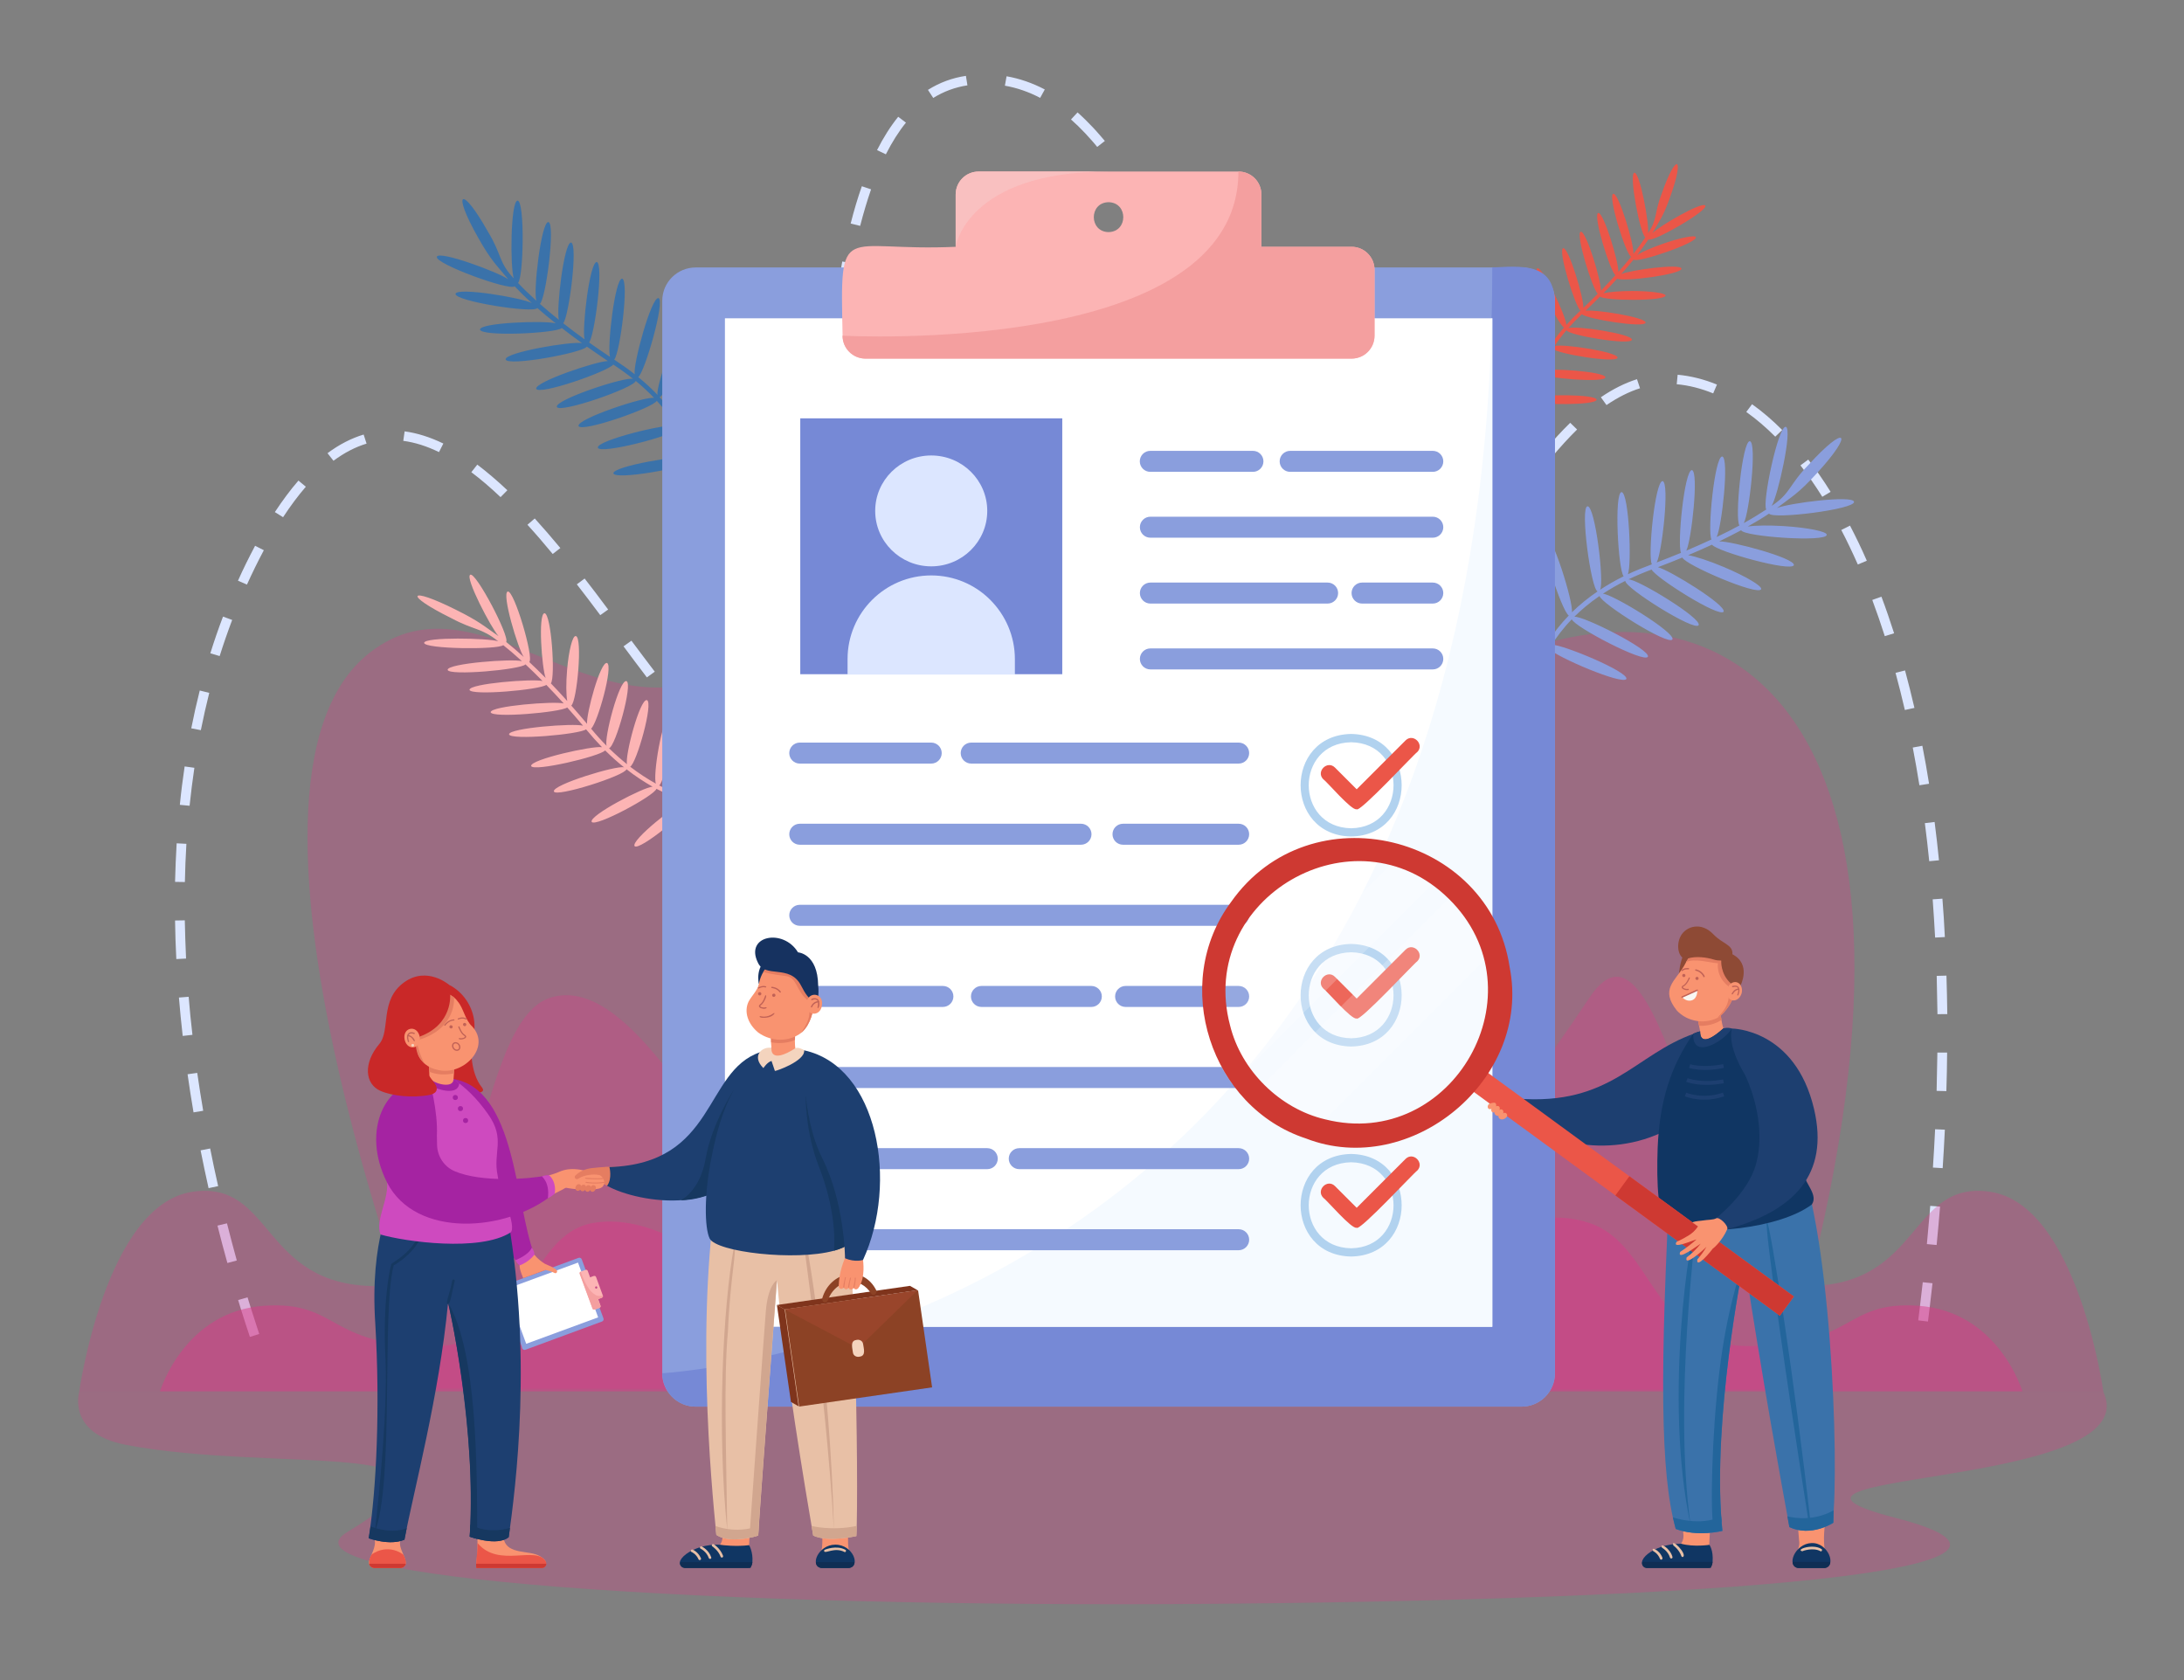 <?xml version="1.0" encoding="utf-8"?>
<!-- Generator: Adobe Illustrator 23.0.0, SVG Export Plug-In . SVG Version: 6.00 Build 0)  -->
<svg version="1.1" id="Ñëîé_1" xmlns="http://www.w3.org/2000/svg" xmlns:xlink="http://www.w3.org/1999/xlink" x="0px" y="0px"
	 viewBox="0 0 2600 2000" style="enable-background:new 0 0 2600 2000;" xml:space="preserve">
<rect x="0" y="0" width="2600" height="2000" fill="#808080" stroke="none"/>
<style type="text/css">
	.st0{opacity:0.3;fill:#D83D88;}
	.st1{fill:#DCE6FF;}
	.st2{opacity:0.32;fill:#D83D88;}
	.st3{opacity:0.5;fill:#D83D88;}
	.st4{fill:#FCB4B4;}
	.st5{fill:#EB5648;}
	.st6{fill:#3A72AA;}
	.st7{fill:#8A9EDD;}
	.st8{fill:#7689D6;}
	.st9{fill:#FFFFFF;}
	.st10{fill:#F5FAFF;}
	.st11{fill:#B1D2EF;}
	.st12{fill:#F49F9F;}
	.st13{fill:#F9C0C0;}
	.st14{fill:#F99370;}
	.st15{fill:#103663;}
	.st16{fill:#E8C0A6;}
	.st17{fill:#0F2E54;}
	.st18{fill:#1D3F70;}
	.st19{fill:#E57D61;}
	.st20{fill:#23659B;}
	.st21{fill:#CE3932;}
	.st22{opacity:0.1;fill:#FFFFFF;}
	.st23{opacity:0.2;fill:#FFFFFF;}
	.st24{fill:#8E4A35;}
	.st25{fill:#C16256;}
	.st26{fill:#F9F8F3;}
	.st27{fill:#C92828;}
	.st28{fill:#A523A2;}
	.st29{fill:#CE4ABF;}
	.st30{fill:#163860;}
	.st31{fill:#D8B09A;}
	.st32{fill:#D1A68F;}
	.st33{fill:#F4D4BE;}
	.st34{fill:#8C4225;}
	.st35{fill:#7F341C;}
	.st36{fill:#99452B;}
	.st37{fill:#163260;}
</style>
<g id="_x35_">
	<path class="st0" d="M519.5,1652.9c0,0-283.7-716.3-79.5-875.8c136.5-106.6,281.1,128.4,453.8,4.1
		c153.7-110.7-60.6-389.5,195.9-462.5c269.6-76.7,490.4,544.3,716.6,458.4c274.5-104.2,547.5,107.3,311.6,877.2L519.5,1652.9z"/>
	<path class="st1" d="M1198.3,90.8l-2,11.2c14.3,2.5,28.4,7.4,42,14.5l5.5-10C1229.1,98.8,1213.8,93.5,1198.3,90.8z M1149.9,90.3
		c-16.2,2.4-31.4,8-45.2,16.7l6.3,9.6c12.4-7.7,26.1-12.8,40.7-15L1149.9,90.3z M1312.3,164.3c-0.8-1-1.6-1.9-2.5-2.9
		c-5.8-6.8-11.8-13.1-17.8-19c-3.1-3-6.1-5.9-9.2-8.6l-7.8,8.4c2.8,2.5,5.6,5.1,8.4,7.8c5.7,5.5,11.3,11.5,16.9,17.9
		c1,1.2,2.1,2.4,3.1,3.6c0.9,1.1,1.9,2.2,2.8,3.4l9.1-7.1C1314.3,166.7,1313.3,165.5,1312.3,164.3z M1069.3,139
		c-9.1,11.3-17.6,24.6-25.2,39.7l10.5,5c7.3-14.4,15.3-27.1,23.9-37.7L1069.3,139z M1360.1,234.4c-5.7-10.1-11.5-19.6-17.3-28.5
		l-4,2.4l-5.9,3.6c1.9,2.9,3.7,5.8,5.6,8.8c3.9,6.2,7.7,12.7,11.6,19.5c2,3.6,4.1,7.3,6.1,11l10.3-5.3
		C1364.4,242,1362.2,238.1,1360.1,234.4z M1026,221.7c-4.8,13.6-9.3,28.6-13.3,44.4l11.3,2.8c4-15.6,8.4-30.2,13-43.5L1026,221.7z
		 M1387.5,287.2l-10.6,4.8c6.2,13,12.5,27.1,18.8,41.8l10.8-4.4C1400.1,314.6,1393.7,300.4,1387.5,287.2z M1002.7,311.3
		c-2.7,14.3-5.3,29.6-7.7,45.5l11.5,1.6c2.3-15.8,4.9-30.9,7.6-45L1002.7,311.3z M1440,414.9c-3.8-10.2-7.4-19.9-10.9-29.2
		c-1.8-4.6-3.5-9.1-5.3-13.6l-6.3,2.4l-4.6,1.7c4.4,11.4,8.9,23.1,13.6,35.6c0.9,2.4,1.8,4.8,2.7,7.2l11-3.8
		C1440.1,415.1,1440.1,415,1440,414.9z M989,402.4c-1.7,14.4-3.2,29.8-4.7,45.8l11.6,1c1.4-15.9,3-31.2,4.7-45.5L989,402.4z
		 M1997.2,446.1l-1.1,11.3c14.4,1.3,29,5,43.4,10.9l4.5-10.5C2028.6,451.5,2012.8,447.5,1997.2,446.1z M1948.8,451.4
		c-14.2,4.5-28.7,11.7-43,21.5l6.7,9.3c13.4-9.1,26.8-15.9,39.9-20L1948.8,451.4z M1466.1,488.5c-3.8-11-7.2-20.8-10.4-29.9l-11,3.7
		c4.1,11.7,8.5,24.4,13.7,39.7c0.4,1.2,0.9,2.5,1.3,3.7l11-3.6C1469.1,497.3,1467.6,492.8,1466.1,488.5z M2085.8,481.2l-6.9,9.2
		c11.7,8.3,23.3,18.2,34.5,29.4l8.3-7.9C2110.1,500.2,2098,489.9,2085.8,481.2z M481.7,513.5l-1.6,11.3c13.7,1.8,28,6.3,42.5,13.4
		l5.2-10.2C512.1,520.4,496.6,515.5,481.7,513.5z M980.6,494c-1,14.3-2.1,29.3-3.1,45.9l11.6,0.7c1-16.5,2-31.4,3-45.7L980.6,494z
		 M1869.3,503.3c-10.4,10.1-20.7,21.4-31.6,34.6l9,7.1c10.7-12.8,20.8-23.9,30.8-33.7L1869.3,503.3z M432.9,517.3
		c-14.6,4.4-29.1,11.8-43,22.2l7.1,9c12.8-9.5,26.1-16.4,39.4-20.4L432.9,517.3z M2152.7,547.1l-9.3,6.9c8.9,11.5,17.7,24.1,26,37.4
		l9.9-5.9C2170.8,571.8,2161.8,558.9,2152.7,547.1z M568.2,553.1l-7.1,9c11.2,8.4,22.9,18.4,34.8,29.7l8.1-8.2
		C591.8,572.1,579.7,561.8,568.2,553.1z M1485.6,545.5l-10.8,3.5l-0.3,0.1c0,0,0,0.1,0,0.1c2.5,7.2,5.2,15.1,8,23.3
		c2.3,6.6,4.6,13.4,7,20.1l8.2-2.7l2.9-0.9C1495.3,573.7,1490,558.4,1485.6,545.5z M355.3,572.1c-9.5,10.9-18.9,23.6-28.1,37.5
		l9.8,6.1c8.9-13.6,18-25.8,27.1-36.3L355.3,572.1z M1809.1,574.7c-8.2,11.2-16.9,23.6-26.6,38l9.7,6.3
		c9.7-14.3,18.3-26.6,26.4-37.7L1809.1,574.7z M974.9,585.7c-0.8,15.5-1.6,30.6-2.4,45.8l11.6,0.6c0.8-15.2,1.6-30.4,2.4-45.8
		L974.9,585.7z M636.6,617.2l-8.7,7.5c9.7,10.6,19.5,22,30.1,34.8l9.1-7.1C656.4,639.5,646.4,628,636.6,617.2z M2202.4,625.7
		l-10.4,5.2c6.8,13,13.4,26.9,19.7,41.1l10.7-4.5C2216.1,653,2209.3,639,2202.4,625.7z M1516.1,632.1l-11,3.8
		c5.9,16.1,11.4,30.2,16.7,43.1l10.8-4.2C1527.4,662,1522,648.1,1516.1,632.1z M1756.9,651.2c-8.7,13.1-17.2,26.1-25.5,38.4l9.7,6.2
		c8.3-12.3,16.9-25.4,25.5-38.5L1756.9,651.2z M303.7,649.7c-7.2,13.6-14.1,27.4-20.4,41.6l10.7,4.6c6.3-13.9,13-27.6,20.1-40.9
		L303.7,649.7z M970.1,677.4c-1,17.5-1.9,32.4-2.7,45.7l9.3,0.6l2.3,0.1c0.1-1,0.1-1.9,0.2-2.9c0.8-12.6,1.7-26.7,2.6-43
		L970.1,677.4z M696,688.7l-9.3,6.9c8.4,10.8,17.3,22.5,27.9,36.7l9.4-6.7C713.4,711.3,704.5,699.6,696,688.7z M2239.8,710.3
		l-10.9,3.9c5.2,13.9,10.2,28.4,14.9,43.1l11.1-3.4C2250.1,739,2245.1,724.3,2239.8,710.3z M1551.1,716.6l-10.5,4.9
		c7.8,16.1,15.3,29.5,22.8,40.9l9.8-6.2C1565.9,745.2,1558.7,732.3,1551.1,716.6z M1705,727.2c-9.7,13-18.3,23.7-26.4,32.5
		c-0.8,0.9-1.7,1.8-2.5,2.7l8.6,7.7c1.4-1.5,2.9-3.1,4.3-4.7c7.9-8.8,16.3-19.1,25.5-31.5L1705,727.2z M265.5,734
		c-5.4,14.2-10.5,28.9-15.1,43.7l11.1,3.3c4.6-14.6,9.6-29,14.9-43L265.5,734z M1641.5,789.6c-13.5,6.3-26.1,6.2-38.8-1.6l-6.2,9.6
		c8.5,5.2,17.4,7.9,26.5,7.9c7.6,0,15.6-1.9,23.6-5.6L1641.5,789.6z M751.7,762.7l-9.4,6.7c8.5,11.4,18.3,24.6,27.8,37l9.4-6.8
		C770,787.2,760.2,774,751.7,762.7z M963.9,768.8c-1.5,17-3.1,31.8-4.9,45.4l1.9,0.2l9.6,1.2c0.5-4.1,1.1-8.3,1.6-12.7
		c1.2-10.2,2.3-21.2,3.4-33.2L963.9,768.8z M2267.9,798.1l-11.3,2.9c3.9,14.3,7.6,29.2,11.1,44.2l11.4-2.5
		C2275.6,827.6,2271.8,812.6,2267.9,798.1z M237.8,822c-3.7,14.7-7.1,29.8-10.1,45l11.4,2.2c3-15,6.4-29.9,10-44.4L237.8,822z
		 M825,856.8c-1.3-1.6-2.7-3.2-4.1-4.8c-4.2-5-8.6-10.3-13.2-16l-9.2,7c3.2,4,6.3,7.8,9.4,11.5c0,0,0,0,0,0c1.5,1.8,2.9,3.5,4.4,5.2
		c5.8,6.8,11.3,13.1,16.6,18.8l8.7-7.6C833.6,866.5,829.4,861.8,825,856.8z M957.3,860.2l-6-1.3c0,0.2-0.1,0.3-0.1,0.5
		c-1,4.6-2.1,9-3.3,13.1c-0.9,3.1-1.7,6.1-2.7,8.9c-2.5,7.6-5.1,14.1-8,19.5l10.4,5.2c1.5-3,3-6.1,4.4-9.6c3-7.2,5.7-15.6,8.2-25.3
		c0.8-3.2,1.6-6.5,2.4-9.9L957.3,860.2z M897.8,919c-8.9-3.3-17.1-8.9-27.3-16.7l-7.4,8.8c11.6,8.9,20.9,15.1,31.2,18.8
		c4.1,1.5,8.3,2.6,12.9,3.3l1.2-11.3C904.7,921.2,901.2,920.3,897.8,919z M2288.5,887.8l-11.4,2.1c2.8,14.6,5.5,29.7,7.9,44.9
		l11.5-1.8C2294.1,917.7,2291.4,902.5,2288.5,887.8z M219.8,912.4c-2.2,14.9-4.2,30.3-5.7,45.7l11.6,1.1c1.6-15.2,3.5-30.4,5.7-45.2
		L219.8,912.4z M2303.1,978.5l-11.6,1.4c1.9,14.8,3.7,30.1,5.2,45.3l11.6-1.1C2306.8,1008.7,2305,993.4,2303.1,978.5z M210.3,1003.9
		c-0.9,15-1.5,30.5-1.9,45.9l11.7,0.2c0.3-15.3,0.9-30.6,1.8-45.5L210.3,1003.9z M2312.4,1069.8l-11.6,0.8
		c1.1,14.9,2.1,30.3,2.9,45.5l11.6-0.6C2314.6,1100.2,2313.6,1084.8,2312.4,1069.8z M220,1095.6l-11.6,0.2
		c0.2,15.1,0.7,30.5,1.5,45.9l11.6-0.6C220.8,1125.8,220.3,1110.5,220,1095.6z M2317.2,1161.4l-11.6,0.3c0.4,15,0.7,30.3,0.9,45.6
		l11.7-0.1C2318,1191.9,2317.7,1176.5,2317.2,1161.4z M224.6,1186.6l-11.6,0.9c1.2,15,2.8,30.4,4.5,45.7l11.6-1.3
		C227.3,1216.8,225.8,1201.5,224.6,1186.6z M2306.4,1253c-0.2,15-0.5,30.4-0.9,45.6l11.6,0.3c0.5-15.3,0.8-30.8,0.9-45.9
		L2306.4,1253z M234.8,1277.2l-11.5,1.6c2.1,15,4.5,30.2,7.1,45.4l11.5-1.9C239.3,1307.3,237,1292.1,234.8,1277.2z M2303.7,1344.3
		c-0.7,15-1.6,30.4-2.6,45.6l11.6,0.7c1-15.3,1.9-30.7,2.6-45.8L2303.7,1344.3z M250.2,1367.2l-11.4,2.2c3,14.9,6.1,30,9.5,45
		l11.4-2.4C256.3,1397,253.1,1382,250.2,1367.2z M2306,1436.1l-8.1-0.6c-0.2,3-0.5,6-0.7,9c-1,12.1-2.1,24.3-3.3,36.5l11.6,1.1
		c1.5-15.3,2.9-30.6,4.1-45.7L2306,1436.1z M270.2,1456.3l-11.3,2.7c3.7,14.8,7.7,29.8,11.8,44.5l11.2-3
		C277.9,1485.9,273.9,1471.1,270.2,1456.3z M2289,1526.4c-1.1,9.6-2.2,19.4-3.4,29.2c-0.6,5.4-1.3,10.8-2,16.2l11.6,1.4
		c0.7-5.4,1.4-10.8,2-16.2c1.2-9.8,2.3-19.7,3.4-29.4L2289,1526.4z M298.7,1557.4c-1.4-4.3-2.7-8.6-4-13l-11.2,3.2
		c1.3,4.1,2.5,8.3,3.8,12.4c3.3,10.7,6.8,21.2,10.2,31.5l11.1-3.5C305.3,1578,302,1567.8,298.7,1557.4z"/>
	<path class="st2" d="M2369,1418.7c-96.7-14-80.9,112.3-218.7,112.3c-126,0-166.3-481-258-343.5
		c-469.9,704.8-197.1-299.7-570.8-312.5c-169-5.8-281.6,170-323.1,481.3c-60.2,281.4-199.8-214.6-343.5-168.5
		c-91.3,29.3-80.8,343.2-206.8,343.2c-137.8,0-122-126.3-218.7-112.3c-104.1,15.1-135.2,238.6-135.2,238.6h2409.9
		C2504.2,1657.3,2473.1,1433.7,2369,1418.7z"/>
	<path class="st3" d="M2283.4,1554.4c-88.9-6-74.4,48-201.2,48c-115.9,0-112.7-120.9-190.3-146.6c-142.8-47.3-260.6,192.1-316,72
		c-105.2-318.8-411.9-478.7-553.5,0c-55.4,120.2-184.9-94.2-316-72c-80.7,13.7-74.4,146.6-190.3,146.6c-126.8,0-112.3-53.9-201.2-48
		c-95.8,6.4-124.4,101.9-124.4,101.9h2217.1C2407.7,1656.3,2379.1,1560.8,2283.4,1554.4z"/>
	<path class="st0" d="M94.2,1657.3c0,0-14.5,49,54.9,62.5c180.5,35,454.4-10.9,264.4,103.9c-92.7,56,431.9,90.8,1036.6,85.5
		c682.7-6,1023.2-46.4,806.4-102.3c-216.8-55.9,301.3-33.2,247.6-149.6H94.2z"/>
</g>
<g id="_x34_">
	<path class="st4" d="M675.1,797.7c-1.3,15.5-1.2,29.2,0.2,36.8c-6.8-7.6-13.3-14.6-19.5-21c5.6-7.3,0.5-83.3-7.6-83.5
		c-7.9,0.8-3.1,65.6,1.4,77.1c-7-7.1-13.5-13.4-19.5-19c5.7-5.4-18.2-86.2-25.7-83.9c-7.4,2.4,12.2,67.8,19.1,77.9
		c-8-7.2-14.9-13.1-20.9-17.9c4.5-6.2-36.1-83.7-42.8-80c-6.5,3.4,24.9,63.3,33.7,73.1c-17.6-12.2-22.7-17.5-50.9-31.5
		c-56.8-28.4-62.7-18.3-5.3,10.1c27.7,14.8,35.4,11.2,55.8,27.5c-11.7-3.8-87.6-5.4-88.2,1.9c0.5,7.4,87.8,8.3,94.2,2.7
		c6.3,5,13.8,11.3,22.3,19.1c-10.4-3.3-88.7,2.6-88.5,10.3c1.3,7.4,86.8-0.2,92.7-6.5c6.2,5.8,13,12.3,20.3,19.8
		c-11.5-2.9-87.1,3-87,10.5c1.9,7.3,83.4,0,91.5-5.9c6.5,6.7,13.4,14.1,20.7,22.1c-11.5-2.9-87.1,3-87,10.5
		c1.9,7.2,82.7,0.1,91.2-5.7c6,6.7,12.3,14,18.8,21.7c-10.8-3.2-88.2,2.7-88.1,10.3c1.8,7.3,84,0,91.7-6c6.1,7.4,12.7,14.8,19,21.3
		c-10.4-2.1-85.9,14.6-84.4,22.4c2.8,7.1,81.9-11.5,88.1-18.6c7.6,7.5,15.1,14.2,22.6,20.2c-8.2-2.9-86.1,20.8-83.6,28.7
		c2.3,7.3,85-19,86.4-26.5c10.7,8.4,21.2,15.2,31.1,20.8c-10.2,0.2-76.2,34.5-72.5,41.9c4.4,6.6,74.2-30.9,77.1-39.4
		c12.8,6.8,24.7,11.6,35,15c-10.3,2.3-66,46.6-61,53.3c5.7,5.8,65.2-42.7,66.4-51.7c31.4,9.2,52.6,7,53.5,6.9l-0.5-5
		c-0.2,0-20.8,2.1-50.8-6.5c6.1-8.6,12.3-78.9,4.2-80.7c-8.5-0.2-13.7,69.1-9.7,79c-9.9-3.2-21.4-7.8-33.9-14.3
		c7.3-4.8,20.6-79.4,12.4-81.2c-8.6-1.1-20.3,70.6-16.2,79.1c-9.8-5.4-20.1-12.1-30.7-20.2c7.7-4,28.1-76.7,19.9-79.3
		c-8.4-1.7-26.5,66.9-23.6,76.4c-7.1-5.7-14.2-12-21.5-19.1c7.8-1.6,29-77.9,20.7-79.9c-8.5-1.8-26.9,68.2-23.5,77.1
		c-6.2-6.2-12.4-13.1-18.5-20.5c7.6-6.3,26.9-75.3,18.9-78.2c-8-1.6-24.8,60.6-23.7,72.5c-6.5-7.7-12.8-15-18.8-21.8
		c6.9-5.2,13.7-81.6,5.4-82.7C681.6,756.3,677,774.6,675.1,797.7z"/>
	<path class="st5" d="M1943.2,346.4c-14.8,0-27.6,1.1-34.4,2.7c6-6.1,11.5-11.9,16.4-17.4c6.5,4.1,77.2-5,76.6-12
		c-1.6-6.3-61.5,1.9-71.8,6.6c5.5-6.2,10.4-12,14.7-17.3c4.4,4.6,76.9-20.2,74.1-26.7c-1-2.8-18.5,0.7-39.2,7.9
		c-13.2,4.6-24.4,9.5-30.6,13.3c5.5-7.1,9.9-13.3,13.4-18.5c5,3.9,71.7-34.5,67.7-40.3c-3.8-5.2-54.8,24.5-63,32.9
		c8.5-15,12.7-19.1,21.5-44c17.3-48.4,6.8-52.1-10.2-3.6c-9.4,24-4.7,30.1-16.5,47.6c1.8-10.3-9.5-72.4-16.2-72
		c-6.9,1.4,6.9,73.1,13,77c-3.7,5.5-8.3,12.1-14.2,19.6c1.4-9.4-17.3-72.8-24-71.5c-6.7,2.2,14.8,71.7,21.3,75
		c-4.4,5.5-9.4,11.5-15.2,18c0.8-10.3-17.3-71.3-24-70.2c-6.5,2.6,14,68.8,20.5,74.1c-5.2,5.8-10.9,11.9-17.3,18.4
		c0.8-10.3-17.3-71.3-24-70.2c-6.4,2.7,13.9,68.2,20.3,73.9c-5.3,5.4-11,11-17.2,16.8c1.2-9.7-17.3-72.2-24-71.1
		c-6.5,2.6,14.2,69.2,20.6,74.3c-5.9,5.5-11.6,11.2-16.8,17c0.1-9.3-28.1-69.5-34.6-67.3c-6.1,3.5,24.7,66.8,31.8,70.5
		c-5.6,6.5-10.7,13.1-15.2,19.8c1.3-7.6-34.1-69.4-40.4-66.2c-6.3,3.2,32.5,68.9,38.9,68.4c-5.6,8.6-10.4,17.5-14.3,26.9
		c-2.1-8.9-45.2-60.1-50.9-56.2c-5.1,4.8,42,59.1,49.4,60c-3.8,9.8-6.5,19.7-8.2,29.7c-4-8.6-54.8-50.9-59.8-46.1
		c-4.2,5.6,51.6,50.8,59.1,50.5c-3.4,26.3,2.1,43.5,2.3,44.2l4.2-1.4c-0.1-0.2-5.3-16.7-2.2-41.6c8,4.3,75.2,4.7,76-2.1
		c-0.9-6.8-66.6-6.4-75.3-2.4c1.3-8.3,3.7-18.1,7.9-28.7c4.7,5.5,77.1,11.5,77.8,4.5c-0.1-7-69.3-11.7-76.6-7.6
		c3.5-8.4,8-17.3,13.9-26.5c4.2,5.9,75.9,17.7,77.2,10.7c0.4-7-67-17-75.2-13.8c4.1-6.2,8.9-12.5,14.4-18.9
		c2,6.1,77.1,18.4,77.9,11.3c0.5-7-68.4-17.3-75.8-13.7c4.8-5.5,10.3-11.1,16.1-16.6c6.5,5.6,74.3,16.7,76,10
		c0.2-6.6-60.7-16-71.5-14.2c6.2-5.9,11.9-11.5,17.2-16.9c5,5.2,77.8,5.7,78-1.3C1982.8,348.9,1965,346.4,1943.2,346.4z"/>
	<path class="st6" d="M864.7,514.4c17.9-20.8,30.1-39.7,27.3-42.1c-7.2-4.8-60.8,58.4-64,70c-4.2-12-9.7-23.7-16.5-35
		c8.9-2.7,55.6-80.2,48.1-85c-7.9-3.5-50.2,69-50.9,80.6c-6.9-10.7-14.7-20.7-23.5-30.2c8-0.8,41.8-90.5,33.3-93.1
		c-8.4-2.6-38.8,81.5-35.6,90.6c-7-7.4-14.7-14.5-23.1-21.3c7.9-6,32.4-91.2,24.1-94.1c-8.6-1.3-30.5,79.1-28.3,90.7
		c-7.6-6-16-11.9-24.4-17.4c6.9-7.6,18.1-94.7,9.4-96.4c-8.6,0.1-17.9,81.2-14.4,93.1c-8.9-5.9-17.1-11.6-24.9-17.1
		c6.7-8.4,17.7-94,9.1-95.8c-8.5,0.1-17.7,79.3-14.5,92c-9.3-6.7-17.7-13-25.4-19.1c6.8-7.9,17.9-94.4,9.3-96.1
		c-8.5,0.1-17.7,79.4-14.5,92c-8.5-6.8-16-13.1-22.6-19c7.2-5.5,18.8-96.2,10.1-97.4c-8.6,0-18.1,82.3-14.3,93.7
		c-8.9-8.1-16.1-15.1-21.8-21.2c6.6-6,8.3-97.8-0.6-98c-8.4,1-8.9,80.1-4.4,92.6c-18.3-19.1-13.9-27.8-30.7-55.4
		c-31.5-56.3-43.7-49.5-11.9,6.7c16.3,28.9,22.3,33,36,49.8c-11.9-8.5-81.5-34.3-85-27c-3.7,8.1,87.1,41.2,92.5,35.3
		c5.5,5.8,12.2,12.5,20.6,20c-12.2-6.4-88.6-19.1-90.9-11.1c-2,8.6,93,23.7,97.4,17c6.4,5.7,13.7,11.7,21.9,18.2
		c-13.7-3.6-89.6-0.8-90.2,7.3c0.9,8.8,90.1,4.7,97.4-1.7c7.3,5.7,15.4,11.7,24.1,18c-12.7-2.5-91.4,10.9-91,19.3
		c1.8,8.7,91.7-7.7,96.8-15.2c7.8,5.5,16.1,11.2,25,17.2c-13.7,0.1-87.1,24.9-85.4,33c3.6,8,84.9-20.4,91.8-28.8
		c8.4,5.5,16.4,11.3,23.6,17c-9.9-2.8-93,24.8-90.8,33.3c2.4,8.5,92.7-22.8,93.9-30.9c8.2,6.7,15.4,13.5,21.9,20.3
		c-10.7-2.2-92.1,24.9-90,33.4c3.1,8.3,89.2-21.8,93.2-30c9.3,10.2,16.9,20.2,22.9,29.8c-9.8-3.5-94.6,17.3-93.1,26
		c2.4,8.5,90.6-14.5,95.3-22.4c7.4,12.3,12.5,23.8,15.9,33.8c-11.6-3.1-93.2,10.6-92.7,19.2c2.5,8.3,85.3-6.7,94.4-13.8
		c9.2,30.1,6.3,51.7,6.2,51.9c1.4,0.2,4.1,0.6,5.4,0.8c0.1-1,3.2-23.4-6.7-55.2C835.7,544.9,849.8,531.7,864.7,514.4z"/>
	<path class="st7" d="M2052.2,675c-17.6-7.4-33.6-12.6-42.5-14.1c10.2-4.3,19.7-8.5,28.4-12.5c5.7,8.1,94.7,32.9,97.5,24.3
		c1.2-8.4-74.4-28.7-89-28.2c9.7-4.7,18.4-9.1,26.2-13.3c2.9,7.7,102,14.6,101.9,5.4c0.2-3.9-22.5-8.5-50.8-10.3
		c-18-1.1-33.9-0.9-43.2,0.5c10.1-5.7,18.5-10.8,25.3-15.4c4,7.2,103-5.1,101.2-14.1c-1.9-8.1-77.8,1.7-91.8,7.5
		c17.7-13.7,24.7-16.4,47.8-41.7c45-49.1,34.4-58.8-10.4-9.5c-23.4,23.9-20.8,33.6-43.7,48.6c7.3-11.5,25.1-91.2,16.9-94.1
		c-9-1.8-28.5,90.8-23.3,98.4c-7.1,4.7-16,10.2-26.8,16.2c6.4-10.5,16-95.6,7.3-97.5c-9.1-0.7-18.3,93.1-12.4,100.3
		c-8,4.4-17,9-27.2,13.8c6.1-11.8,15.2-93.9,6.7-95.9c-9.1-0.2-17.8,89.2-12.9,98.8c-9.1,4.3-19.1,8.7-29.9,13.3
		c6.1-11.9,15.2-93.9,6.7-95.9c-9-0.1-17.7,88.4-13,98.5c-9.1,3.7-18.7,7.6-29,11.5c6.3-11,15.7-95,7.1-96.9
		c-9.1-0.2-17.9,89.8-12.8,99.1c-9.8,3.6-19.5,7.5-28.6,11.8c4.9-11.1,1.4-97.2-7.5-97.8c-9,1.1-4.1,92.2,2.5,100.2
		c-9.9,4.9-19.3,10.3-28.1,16.1c5.3-8.4-5.8-100.1-14.9-99.4c-9.1,0.6,4.1,98.7,12,101.3c-11,7.5-21.2,15.7-30.6,24.9
		c2-11.7-23.7-94.6-32.5-92.8c-8.6,3.1,20.4,91.7,28.8,96.6c-9.5,9.8-17.7,20.2-24.7,31.3c-0.5-12.3-39.9-88.4-48.2-85.2
		c-7.9,4.6,36.1,86.7,45.2,90c-17.4,29.7-19.4,53-19.5,54l5.7,0.5c0-0.2,2.1-22.6,18.3-50.8c7.5,9.1,87.5,43.5,91.8,35.7
		c2.4-8.6-76.3-41.2-88.8-40.7c5.8-9.3,13.5-19.7,23.8-30.3c2.9,8.9,86.3,52.6,90.6,44.6c3.4-8.4-76.9-48.9-87.6-47.6
		c8.3-8.3,18.2-16.6,30-24.7c2.1,9.1,81.8,59.3,86.8,51.7c3.9-8.1-71.5-54.1-82.8-54.4c8.1-5.3,16.9-10.5,26.7-15.3
		c-0.7,8.3,82.9,60.8,87.3,52.7c4.1-8.1-72.9-55-83.6-54.5c8.5-4.1,17.9-8.1,27.6-11.7c5,9.9,80.3,57.4,85.7,50.2
		c3.6-7.8-64.4-49.6-78.2-53c10.3-3.9,20-7.7,29.1-11.5c3.3,8.7,90.1,46,93.8,37.7C2098.2,697.8,2078.3,686,2052.2,675z"/>
</g>
<g id="_x33_">
	<path class="st7" d="M1851.1,358.1v1276.7c0,22-17.8,39.7-39.8,39.7H828.2c-22,0.1-39.9-18.2-39.8-39.7V358.1
		c0-22,17.8-39.7,39.8-39.7h983.1C1833.3,318.3,1851.1,336.1,1851.1,358.1z"/>
	<path class="st8" d="M1851.1,358.1v1276.7c0,22-17.8,39.7-39.8,39.7H828.2c-20.4,0-37.2-15.3-39.5-35.1l-0.3-4.7
		c0,0,988.1-49.5,988.1-1316.5h4.1C1820.1,315.9,1848.9,316.9,1851.1,358.1z"/>
	<rect x="863" y="378.9" class="st9" width="913.6" height="1200.5"/>
	<path class="st10" d="M1776.5,378.9v1200.5h-738.7c285.2-102.3,718.6-390.9,738.1-1200.5H1776.5z"/>
	<path class="st11" d="M1608.5,995.8c-80.2-1.4-80.2-120.6,0-122.1C1688.7,875.2,1688.7,994.4,1608.5,995.8z M1608.5,883.6
		c-67.3,1.2-67.3,101.2,0,102.4C1675.8,984.8,1675.8,884.7,1608.5,883.6z"/>
	<path class="st5" d="M1615,963.3c-5.9,2.1-35.4-32.9-39.7-35.7c-9-9.1,4.8-22.9,13.9-13.9c0,0,25.9,25.9,25.9,25.9l58.2-58.2
		c9.1-9,22.9,4.8,13.9,13.9C1684.4,896.6,1618,968.4,1615,963.3z"/>
	<path class="st11" d="M1608.5,1245.8c-80.2-1.4-80.2-120.6,0-122.1C1688.7,1125.2,1688.7,1244.4,1608.5,1245.8z M1608.5,1133.6
		c-67.3,1.2-67.3,101.2,0,102.4C1675.8,1234.8,1675.8,1134.8,1608.5,1133.6z"/>
	<path class="st5" d="M1615,1212.4c-5.8,2.1-35.5-32.9-39.7-35.7c-9-9.1,4.8-22.9,13.9-13.9c0,0,25.9,25.9,25.9,25.9l58.2-58.2
		c9.1-9,22.9,4.8,13.9,13.9C1684.3,1145.8,1618.1,1217.4,1615,1212.4z"/>
	<path class="st11" d="M1608.5,1495.8c-80.2-1.4-80.2-120.6,0-122.1C1688.7,1375.2,1688.7,1494.4,1608.5,1495.8z M1608.5,1383.6
		c-67.3,1.2-67.3,101.2,0,102.4C1675.8,1484.8,1675.8,1384.8,1608.5,1383.6z"/>
	<path class="st5" d="M1615,1461.5c-5.8,2.1-35.5-32.9-39.7-35.7c-9-9.1,4.8-22.9,13.9-13.9c0,0,25.9,25.9,25.9,25.9l58.2-58.2
		c9.1-9,22.9,4.8,13.9,13.9C1684.3,1394.9,1618.1,1466.5,1615,1461.5z"/>
	<path class="st4" d="M1609.1,293.8h-107.4v-62.3c0-15.1-12.2-27.3-27.3-27.3h-309.4c-15.1,0-27.3,12.2-27.3,27.3v62.3
		c-136.9,6.3-137.7-34.2-134.6,105.8c0,15.1,12.2,27.3,27.3,27.3h578.7c15.1,0,27.3-12.2,27.3-27.3v-78.5
		C1636.3,306,1624.1,293.8,1609.1,293.8z M1319.7,276.3c-23.4-0.4-23.4-35.2,0-35.6C1343.1,241.1,1343.1,275.9,1319.7,276.3z"/>
	<path class="st12" d="M1636.3,321.1v78.5c0,15.1-12.2,27.3-27.3,27.3h-578.7c-15.1,0-27.3-12.2-27.3-27.3
		c0,0,471.3,25.9,471.3-195.4c15.1,0,27.3,12.2,27.3,27.3v62.3h107.4C1624.1,293.8,1636.3,306,1636.3,321.1z"/>
	<path class="st13" d="M1319.7,204.2c-169.3,0-182,89.6-182,89.6v-62.3c0-15.1,12.2-27.3,27.3-27.3H1319.7z"/>
	<rect x="952.7" y="498" class="st8" width="311.9" height="304.6"/>
	<g>
		<ellipse class="st1" cx="1108.6" cy="608.2" rx="66.7" ry="66"/>
	</g>
	<path class="st1" d="M1208.2,784.7V803H1009v-18.4c0-55,44.6-99.6,99.6-99.6c27.5,0,52.4,11.1,70.4,29.2
		C1197,732.3,1208.2,757.2,1208.2,784.7z"/>
	<path class="st7" d="M1705.7,561.7h-169.8c-6.9,0-12.5-5.6-12.5-12.5c0-6.9,5.6-12.5,12.5-12.5h169.8c6.9,0,12.5,5.6,12.5,12.5
		C1718.2,556.1,1712.6,561.7,1705.7,561.7z"/>
	<path class="st7" d="M1491.6,561.7h-122.2c-6.9,0-12.5-5.6-12.5-12.5c0-6.9,5.6-12.5,12.5-12.5h122.2c6.9,0,12.5,5.6,12.5,12.5
		C1504.1,556.1,1498.5,561.7,1491.6,561.7z"/>
	<path class="st7" d="M1705.7,640.1h-336.2c-6.9,0-12.5-5.6-12.5-12.5c0-6.9,5.6-12.5,12.5-12.5h336.2c6.9,0,12.5,5.6,12.5,12.5
		C1718.2,634.5,1712.6,640.1,1705.7,640.1z"/>
	<path class="st7" d="M1705.7,796.9h-336.2c-6.9,0-12.5-5.6-12.5-12.5s5.6-12.5,12.5-12.5h336.2c6.9,0,12.5,5.6,12.5,12.5
		S1712.6,796.9,1705.7,796.9z"/>
	<path class="st7" d="M1705.7,718.5h-84.2c-6.9,0-12.5-5.6-12.5-12.5c0-6.9,5.6-12.5,12.5-12.5h84.2c6.9,0,12.5,5.6,12.5,12.5
		C1718.2,712.9,1712.6,718.5,1705.7,718.5z"/>
	<path class="st7" d="M1580.5,718.5h-211c-6.9,0-12.5-5.6-12.5-12.5s5.6-12.5,12.5-12.5h211c6.9,0,12.5,5.6,12.5,12.5
		S1587.4,718.5,1580.5,718.5z"/>
	<path class="st7" d="M1474.6,909h-318.4c-6.9,0-12.5-5.6-12.5-12.5c0-6.9,5.6-12.5,12.5-12.5h318.4c6.9,0,12.5,5.6,12.5,12.5
		C1487.1,903.4,1481.5,909,1474.6,909z"/>
	<path class="st7" d="M1108.6,909H952.1c-6.9,0-12.5-5.6-12.5-12.5c0-6.9,5.6-12.5,12.5-12.5h156.5c6.9,0,12.5,5.6,12.5,12.5
		C1121.1,903.4,1115.5,909,1108.6,909z"/>
	<path class="st7" d="M1474.6,1005.6h-137.7c-6.9,0-12.5-5.6-12.5-12.5s5.6-12.5,12.5-12.5h137.7c6.9,0,12.5,5.6,12.5,12.5
		S1481.5,1005.6,1474.6,1005.6z"/>
	<path class="st7" d="M1286.9,1005.6H952.1c-6.9,0-12.5-5.6-12.5-12.5s5.6-12.5,12.5-12.5h334.8c6.9,0,12.5,5.6,12.5,12.5
		S1293.8,1005.6,1286.9,1005.6z"/>
	<path class="st7" d="M1474.6,1488.3H952.1c-6.9,0-12.5-5.6-12.5-12.5s5.6-12.5,12.5-12.5h522.5c6.9,0,12.5,5.6,12.5,12.5
		S1481.5,1488.3,1474.6,1488.3z"/>
	<path class="st7" d="M1474.6,1391.8h-261.2c-6.9,0-12.5-5.6-12.5-12.5s5.6-12.5,12.5-12.5h261.2c6.9,0,12.5,5.6,12.5,12.5
		S1481.5,1391.8,1474.6,1391.8z"/>
	<path class="st7" d="M1175.3,1391.8H952.1c-6.9,0-12.5-5.6-12.5-12.5s5.6-12.5,12.5-12.5h223.2c6.9,0,12.5,5.6,12.5,12.5
		S1182.2,1391.8,1175.3,1391.8z"/>
	<path class="st7" d="M1474.6,1295.2H952.1c-6.9,0-12.5-5.6-12.5-12.5s5.6-12.5,12.5-12.5h522.5c6.9,0,12.5,5.6,12.5,12.5
		S1481.5,1295.2,1474.6,1295.2z"/>
	<path class="st7" d="M1474.6,1198.7H1340c-6.9,0-12.5-5.6-12.5-12.5s5.6-12.5,12.5-12.5h134.6c6.9,0,12.5,5.6,12.5,12.5
		S1481.5,1198.7,1474.6,1198.7z"/>
	<path class="st7" d="M1299.2,1198.7h-130.8c-6.9,0-12.5-5.6-12.5-12.5s5.6-12.5,12.5-12.5h130.8c6.9,0,12.5,5.6,12.5,12.5
		S1306.1,1198.7,1299.2,1198.7z"/>
	<path class="st7" d="M1122.4,1198.7H952.1c-6.9,0-12.5-5.6-12.5-12.5s5.6-12.5,12.5-12.5h170.4c6.9,0,12.5,5.6,12.5,12.5
		S1129.4,1198.7,1122.4,1198.7z"/>
	<path class="st7" d="M1474.6,1102.1H952.1c-6.9,0-12.5-5.6-12.5-12.5s5.6-12.5,12.5-12.5h522.5c6.9,0,12.5,5.6,12.5,12.5
		S1481.5,1102.1,1474.6,1102.1z"/>
</g>
<g id="_x32__5_">
	<path class="st14" d="M2135,1861.5l1.2-0.6c0,0.8,1,3.7,1.9,3.7l35.2,0.7c0.8,0,1.3-1.6,1.3-2.4l3-0.9c0-5.3-0.4-7.2-2.8-11.2
		c-8.5-11.4,1.7-62.2,1.4-75.4c2.1-3.6-37-0.8-37.6-1.6c-0.9,0-1.6,0.8-1.5,1.6l4.6,58C2143.8,1844.4,2135.3,1851.1,2135,1861.5z"/>
	<path class="st14" d="M1961.1,1866.6h70c6.1-0.2,6.1-6.5,4.9-11.3c-3.9-17.4,3-57.4,4.2-75.4c0.3-3.3-2.2-6.1-5.5-6.1
		c-51.7-0.5-34.8-4.7-30.8,51.1c3.1,19.5-20.2,23.2-33.4,25.3C1961.9,1850.8,1947.3,1862.7,1961.1,1866.6z"/>
	<path class="st15" d="M2038.8,1859.3c-0.2,3.4-1.9,7.3-5.9,7.3c0,0-72.6,0-72.6,0c-17.1-6.4,7.5-29.1,41-28.9
		c15.4,4.2,33.7,1.3,33.7,1.3S2039.9,1845.2,2038.8,1859.3z"/>
	<path class="st15" d="M2172,1866.6h-31c-15.1-2.1-4.3-28.9,15.5-29.7C2176.4,1836,2187.1,1864.5,2172,1866.6z"/>
	<path class="st16" d="M1977.6,1856.7c-0.6,0-1.2-0.4-1.4-1c-2.8-6.9-7.8-9-8-9.1c-3.9-6.2,7.5-1.8,10.9,7.9
		C1979.4,1855.6,1978.6,1856.7,1977.6,1856.7z"/>
	<path class="st16" d="M1989.6,1855.3c-0.7,0-1.3-0.4-1.5-1.1c-2.5-8-9.4-11.7-9.5-11.7c-3.6-7.2,9.7,0.5,12.4,10.8
		C1991.4,1854.3,1990.6,1855.3,1989.6,1855.3z"/>
	<path class="st16" d="M2003.2,1853.6c-0.6,0-1.2-0.4-1.5-1c-2.9-8.3-9.5-12.8-9.6-12.8C1988.2,1829.1,2010,1850.8,2003.2,1853.6z"
		/>
	<path class="st16" d="M2167.6,1846.8c-8.6-5.2-21.9-0.5-21.9-0.1c-9-1.9,12.3-9.5,22.7-2.7
		C2169.7,1844.7,2169.1,1846.9,2167.6,1846.8z"/>
	<path class="st17" d="M1955.2,1859.3h83.6c-0.3,2.6-1,5-2.3,7.3h-76.2C1956.5,1866.6,1953.8,1862.8,1955.2,1859.3z"/>
	<path class="st17" d="M2172,1866.6h-31c-3.9,0-7.1-3.3-6.9-7.3h44.8C2179.1,1863.2,2175.9,1866.6,2172,1866.6z"/>
	<path class="st18" d="M2011.1,1328.4c-68.4,52.2-153.9,40.5-202.4,4.2l-2.5-24.8c111.9,8.7,139.5-52.5,211-77.5l-7.8,23.2
		C2009.4,1253.4,2011.9,1326.7,2011.1,1328.4z"/>
	<path class="st6" d="M1994.9,1820.1c26.3,9.9,55.6,2.3,55.6,2.3c-0.4-3.6-0.7-7.2-1-10.8c-9.9-123.3,23.4-297,26.8-309.7
		c0,0,0,0,0,0c0.2-0.6,0.3-0.8,0.3-0.6c21.9,142.9,43.5,261.4,53.7,316.7c26,12.1,52.3-5.2,52.3-5.2c0.2-5,0.3-9.9,0.4-14.8
		c6-96-7.7-390.6-57.3-448.1c-57.5,28.5-136.6,33-136.6,33C1975.8,1633.9,1976.4,1753.9,1994.9,1820.1z"/>
	<path class="st14" d="M2024,1227.7c-3.3-17.3-11.2-48.5,1.8-56.2c9.2-5,22.1,1.3,21,12.8c-1-0.4,1.5,31.4,4.9,39.8
		C2078.7,1227.5,2005.6,1265.9,2024,1227.7z"/>
	<path class="st19" d="M2046.8,1182.9c0,0.5,0,1,0,1.5c-0.7-0.3,0.4,17.3,2.5,29.8c-10.9,7.4-24.1,7.1-26.6,7
		c-3.5-18.4-9.4-41.2,3.1-49.6C2034.4,1166,2046.7,1172.6,2046.8,1182.9z"/>
	<path class="st20" d="M2012.5,1815.1c-32.5-151.7,0.6-350.9,5.5-352.3C2020.6,1464,1991.7,1664.1,2012.5,1815.1z"/>
	<path class="st20" d="M2155.4,1812.7l-2.3-1c-25.4-161.4-53.2-354.7-49.7-357.5C2107.2,1454.7,2137.1,1647.4,2155.4,1812.7z"/>
	<path class="st15" d="M2157,1433.8c-38.3,29-132.1,38-170.4,24.2c-12.9-5.5-14.7-48.9-13.2-91.5c2.3-56.8,16.1-97.9,42.4-135.9
		c0.3-0.1,5.3-2.3,8.2-2.8c-0.1,5.2,1.1,20.2,27.7-3.6c0.1,0.1,6.9-0.4,9.7,0.3c3.1,0.7,32,20.5,32.8,23.6
		c2.2,9.1,11.9,31.7,22.5,58c12.3,30.8,24.9,62.3,30.3,91.1C2149.2,1409,2164.6,1422.5,2157,1433.8z"/>
	<path class="st20" d="M2038.8,1810.1l10.7,1.5c-9.9-123.3,23.4-297,26.8-309.7c-2.1,5.1-15.7,39.9-25.8,104.6
		C2039.5,1676.8,2036.1,1774.4,2038.8,1810.1z"/>
	<path class="st18" d="M2061.7,1224.4c-8.8,14.9-47.5,38.2-45.9,6.2c0.3-0.2,5.3-2.4,8.2-2.8c-0.1,0.8-1.6,22.9,27.7-3.6
		C2051.7,1224.3,2056.2,1222.6,2061.7,1224.4z"/>
	<path class="st20" d="M2050.5,1822.4c0,0-29.2,7.5-55.6-2.3l-3.4-13.8c0,0,32.9,11.4,57.4-1.2
		C2049.4,1810.9,2049.9,1816.7,2050.5,1822.4z"/>
	<path class="st20" d="M2182.9,1797.9c-0.1,4.9-0.2,9.8-0.4,14.8c0,0-26.3,17.4-52.3,5.2c0,0-0.9-4.5-2.4-12.9
		C2127.8,1805,2155.8,1813.4,2182.9,1797.9z"/>
	<path class="st18" d="M2061.7,1224.4c0,0,75.4,0,97.9,95.9c18.2,77.6-23.6,121.4-103.6,143.1c0,0-2.5-9.9-13.3-13
		c0,0,38.3-29.5,47.9-64.9s0.7-76.6-13.4-106.4C2077.3,1279.2,2056.2,1246.7,2061.7,1224.4z"/>
	
		<rect x="1926.5" y="1185.4" transform="matrix(0.59 -0.807 0.807 0.59 -348.505 2148.035)" class="st5" width="28.3" height="463.6"/>
	
		<rect x="2015.7" y="1361" transform="matrix(0.59 -0.807 0.807 0.59 -364.557 2246.768)" class="st21" width="28.3" height="242.6"/>
	
		<ellipse transform="matrix(0.707 -0.707 0.707 0.707 -362.098 1488.14)" class="st22" cx="1615.3" cy="1181.2" rx="170.2" ry="170.2"/>
	<path class="st23" d="M1441.7,1243c6,16.8,14.4,32.9,25.2,47.6l10.1-10.1l10.2-10.2l217.2-217.2l20.3-20.3c-0.6-0.5-1.3-0.9-2-1.4
		c-14.3-10.3-29.7-18.3-45.6-23.9l-11.2,11.2l-11.5,11.5h0l-190.2,190.2l-11.5,11.5L1441.7,1243z"/>
	<path class="st23" d="M1484,1310.5c7.2,7.3,15.2,14.2,23.8,20.4c14.8,10.6,30.6,18.7,47,24.4l11.2-11.2l11.5-11.5l189.1-189.1
		l11.5-11.5l11.3-11.3c-9.3-26.8-24.5-51-44.8-70.9l-20,20L1504,1290.5l-10,10L1484,1310.5z"/>
	<path class="st21" d="M1554.8,1355.3c124.8,48.4,268.9-70.5,242.4-204c-23.8-158.9-237.6-211-331.6-77.6
		C1392.7,1171.6,1441.5,1318.3,1554.8,1355.3z M1724.6,1069.8c113,110.7,4.7,301-147.1,262.7c-53.9-12.6-100.1-58.2-113.2-112.1
		C1424.4,1069.1,1613,959.8,1724.6,1069.8z"/>
	<path class="st14" d="M1792.6,1330.8c-7.2,5.8-13.6-4.2-3.5-5.3l-0.1,0.1C1793,1322.5,1796.4,1328,1792.6,1330.8z"/>
	<path class="st14" d="M1787.6,1327.2c-9.3,5-12-7.6-3-5.9c-0.2,0,0.9-0.2,0.7-0.2C1789.8,1318.8,1791.6,1325.3,1787.6,1327.2z"/>
	<path class="st14" d="M1782.2,1323.5l-3.5,0.7c-4.9,0.8-4.2-6.3-0.1-6.9c0,0,3.5-0.7,3.5-0.7
		C1786.9,1315.9,1786.3,1323,1782.2,1323.5z"/>
	<path class="st14" d="M1778,1319.6l-3.5,0.7c-4.9,0.8-4.2-6.3-0.1-6.9c0,0,3.5-0.7,3.5-0.7C1782.7,1312,1782,1319.1,1778,1319.6z"
		/>
	<path class="st14" d="M2014.6,1455.1l6.8,4.9c0,0-0.1,0.1-0.1,0.1c-2.9,4.5-6.9,8.2-11.5,10.9c-4.5,2.6-8.9,5.2-13.8,7.2
		c-6.5,9.7,20.1-2,23.4-2.7c0,0.1,0,0.1,0.1,0.1c-6.1,5.3-12.5,10.3-19.3,14.7c-4.4,11.6,21.2-7.9,24.3-9.7c0,0,0,0,0,0.1
		c-4.8,6.1-10.4,11.5-16.6,16.2c-3.4,12.2,21-9.8,23.4-12.5c0,0,0.1,0,0.1,0c-3.1,5.4-6.8,10.3-10.8,15c-1.6,12,16.7-10.4,18.5-13.1
		c1.9-1.1,11.4-10,17.1-22.9c1.9-4.2-9.5-15.4-13.3-13c-2.8,1.8-12,1.8-14,2.3C2024.2,1453.5,2019.4,1453.3,2014.6,1455.1z"/>
	<path class="st18" d="M2030,1273.7c-12.1,0-18.8-2.3-19.3-2.4l1.5-4.4c0.1,0,14.7,4.8,39.2-0.1l0.9,4.5
		C2043.6,1273.1,2036.1,1273.7,2030,1273.7z"/>
	<path class="st18" d="M2031.9,1291.5c-15.1,0-24.1-3.5-24.6-3.7l1.7-4.3c0.2,0.1,16.7,6.4,42.3,1.5l0.9,4.5
		C2044.6,1290.9,2037.8,1291.5,2031.9,1291.5z"/>
	<path class="st18" d="M2029,1309.1c-13.5,0-22.8-3.8-23.3-4l1.8-4.3c0.2,0.1,20,8.2,43.6-0.1l1.5,4.4
		C2044,1308.1,2036,1309.1,2029,1309.1z"/>
	<path class="st24" d="M1998.7,1159.7c0,0,1-14.7,6.2-24.7l8.2,4.6L1998.7,1159.7z"/>
	<path class="st14" d="M1996.2,1202.9c12.5,13.5,33,16.5,48.4,8.8l0,0c1.1-0.6,2.2-1.3,3.3-2.1l0,0c49.6-45-10.4-125.9-43.1-59.7
		C1993.9,1168.4,1976.2,1177.7,1996.2,1202.9z"/>
	<path class="st25" d="M2018.5,1165.5c-0.4-1,0-2.1,1-2.5c1-0.4,2.1,0,2.5,1c0.4,1,0,2.1-1,2.5
		C2020.1,1166.9,2018.9,1166.4,2018.5,1165.5z"/>
	<path class="st25" d="M2002.8,1162c-0.4-1,0-2.1,1-2.5c1-0.4,2.1,0,2.5,1c0.4,1,0,2.1-1,2.5
		C2004.3,1163.4,2003.2,1162.9,2002.8,1162z"/>
	<path class="st25" d="M2006.8,1178.6c1.1,0.2,2.2,0.2,3.2-0.1c0.4-0.1,0.6-0.5,0.5-0.9c-0.1-0.4-0.5-0.6-0.9-0.5
		c-2.4,0.6-5.8-0.7-6.2-1.8c-0.1-0.4,0.4-0.7,0.9-1c4.2-2,7.3-9.5,7.4-9.8c0.1-0.4,0-0.8-0.4-0.9c-0.4-0.2-0.8,0-0.9,0.4
		c0,0.1-3,7.3-6.7,9.1c-2,1-1.8,2.2-1.6,2.8C2002.6,1177.1,2004.7,1178.2,2006.8,1178.6z"/>
	<path class="st19" d="M2007.2,1145.3c10.5-4.9,28.9,1,38,1.4c0,0-2.8,15.5,12.4,27.4c0.6,14.4,2.6,20.8-13,37.5l0,0
		c1.1-0.6,2.2-1.3,3.3-2.1l0,0C2095.6,1166.7,2040.6,1086.4,2007.2,1145.3z"/>
	<path class="st24" d="M2001.1,1113.8c6.5-11.3,24.3-16.7,38.6-1.6c11,11.6,23.5,12.2,22.7,23.8c22.7,11.8,9.8,36.8,9.8,36.8
		l-11.6-2c-12.8-11.5-11.5-27.3-11.5-27.3l0,0c-3,0-6.1-0.3-8.8-1.2c-8.5-2.6-21.1-4.4-31-1.3
		C1999.4,1144.2,1993.9,1126.4,2001.1,1113.8z"/>
	<path class="st14" d="M2073.4,1182.3c-1.6,5.9-6.7,9.7-11.5,8.4c-4.8-1.3-7.4-7.1-5.8-13c1.6-5.9,6.7-9.7,11.5-8.4
		C2072.3,1170.6,2074.9,1176.4,2073.4,1182.3z"/>
	<path class="st25" d="M2062.3,1173.8c0.2-0.1,4.7-1.5,7.1,0.9c0.6,0.6,1,1.4,1.2,2.4c0,0,0,0,0,0c0,0.1,0,0.2,0.1,0.3c0,0,0,0,0,0
		c0,0,0,0,0,0c0.3,1.8-0.1,4.2-1.2,7.2c-0.1,0.3-0.5,0.5-0.8,0.5c0,0-0.1,0-0.1,0c-0.4-0.1-0.6-0.5-0.4-0.9c0.9-2.4,1.3-4.4,1.2-5.9
		c-4.2,0.5-6.5,5-6.5,5.1c-0.1,0.3-0.5,0.4-0.8,0.4c-0.1,0-0.1,0-0.2-0.1c-0.4-0.2-0.5-0.6-0.3-1c0.1-0.2,2.6-5.3,7.5-5.9
		c-0.1-0.4-0.3-0.8-0.6-1.1c-1.7-1.8-5.6-0.5-5.6-0.5c-0.4,0.1-0.8-0.1-0.9-0.5C2061.8,1174.3,2062,1173.9,2062.3,1173.8z"/>
	<path class="st25" d="M2028.4,1163.3c0.2,0,0.3,0,0.5-0.1c0.4-0.2,0.6-0.7,0.5-1.1c-0.1-0.3-2.7-6.4-10.4-8.2
		c-0.4-0.1-0.9,0.2-1,0.6c-0.1,0.5,0.2,0.9,0.6,1c6.8,1.5,9.1,6.9,9.2,7.2C2027.8,1163.1,2028.1,1163.3,2028.4,1163.3z"/>
	<path class="st25" d="M2002.4,1156c0.3,0,0.5,0,0.7-0.2c2.3-2.3,6.9-1.8,6.9-1.8c0.5,0,0.9-0.3,0.9-0.7c0-0.5-0.3-0.9-0.7-0.9
		c-0.2,0-5.4-0.6-8.3,2.3c-0.3,0.3-0.3,0.9,0,1.2C2002.1,1155.9,2002.3,1156,2002.4,1156z"/>
	<path class="st26" d="M2002.5,1187l18.1-8.2c0,0,0.6,9.7-6.5,12C2007.3,1192.9,2002.5,1187,2002.5,1187z"/>
	<path class="st25" d="M2002.3,1187.8c0.2,0,0.3,0,0.5-0.1l18.1-8.2c0.4-0.2,0.6-0.7,0.4-1.1c-0.2-0.4-0.7-0.6-1.1-0.4l-18.1,8.2
		c-0.4,0.2-0.6,0.7-0.4,1.1C2001.8,1187.6,2002.1,1187.8,2002.3,1187.8z"/>
</g>
<g id="_x31_">
	<path class="st7" d="M716.6,1573.2l-91.1,33.6c-1.6,0.6-3.3-0.2-3.9-1.8c0.9-1.9-30.9-74.3-24.4-73.9c0.1-0.2,91.3-33.5,91.5-33.7
		c1.6-0.6,3.3,0.2,3.9,1.8l25.8,70.2C719,1570.9,718.2,1572.7,716.6,1573.2z"/>
	
		<rect x="612.7" y="1516.9" transform="matrix(0.938 -0.345 0.345 0.938 -495.581 323.041)" class="st9" width="91.3" height="69.5"/>
	<path class="st4" d="M717.7,1542.3c-2-5.5-6.1-16.6-8.1-22.1c-1-3-5.4,0-7.1,0.4l-2.8-7.7c-0.4-1.1-1.6-1.6-2.7-1.2l-4.1,1.5
		c-1.5,0.4-3.4,1.3-2.7,3.2c0,0,15.2,41.3,15.2,41.3c0.7,1.9,2.8,1.4,4.1,0.7c1.6-0.9,6.5-1.3,5.4-4.2c0,0-2.8-7.7-2.8-7.7
		C713.6,1545.7,718.9,1545.2,717.7,1542.3z M709.3,1531.4c1.6-0.6,2.6,2,0.9,2.5C708.6,1534.6,707.7,1532,709.3,1531.4z"/>
	<path class="st12" d="M713.6,1556.9c-1.9,0.2-7.2,4.1-8.3,0.8c0,0-15.2-41.3-15.2-41.3c-0.4-1.1,0.2-2.3,1.2-2.7
		c0,0,10.5,34.3,26.3,28.5c1.2,2.9-4.1,3.4-5.7,4.3l2.8,7.7C715.3,1555.3,714.7,1556.5,713.6,1556.9z"/>
	<path class="st27" d="M561.1,1246.9c0,0-1.7,30,12.7,47.7c14.3,17.6-92.4-4.1-92.4-4.1l11.6-55.8L561.1,1246.9z"/>
	<path class="st28" d="M635.9,1493c0,0-7,8.5-18.1,12.5c-12.3-16-28.3-36.7-37.9-55c-15.2-42.7-31.8-128.9-40.4-166.1
		C614.5,1296.8,613,1432.8,635.9,1493z"/>
	<path class="st14" d="M663.1,1514.3c-0.5,1.2-1.8,1.7-2.9,1.1c-3.1-1.7-7.3-2.8-10.7-3.6l-26.6,9.7c0,0-4.6-10-4.3-15.1
		c0.3-5,13.3-14.3,17.6-12.8c0,0,3.5,5.2,12.2,10.7C651.3,1506,664.6,1510.1,663.1,1514.3z"/>
	<path class="st29" d="M636.3,1493.5c0,0-6.5,8.9-17.6,12.8c0,0-3.1-1.7-5-6.2c0,0,15.3-5.6,19.4-14.8
		C634.4,1486.7,636.3,1490.6,636.3,1493.5z"/>
	<path class="st19" d="M705.8,1390.5c0,0,12.1-1.7,19.7-1.3l-8.6,17.2c0,0-17-8.1-17.8-10C698.3,1394.5,705.8,1390.5,705.8,1390.5z"
		/>
	<path class="st14" d="M483,1861.5c-0.7,2.8-3.2,5.1-6.3,5.1h-30.9c-4.4,0-7.5-4.5-6.3-8.5c2.4-8,7.9-16,6.8-24.6
		c-0.2-16.9,0.1-50.9,0-61.9h34.9c-0.7,9.5-3.9,47-4.9,63.1C474.9,1844.5,483.2,1852.1,483,1861.5z"/>
	<path class="st14" d="M528.1,1331.7c-8.3,20.6-13.7,53.6,10.8,65.1c37.1,14.7,80.1,12.4,118,1.4c2.1-0.7,4.3-1.4,6.3-2.1
		c0.1,0,0.3-0.1,0.3-0.1l4.1-0.1c10-0.7,14,13.8,5.2,18.4c-1.1,0.5-2.9,1.7-3.9,2.2c-43.9,23.2-121.4,40.4-165.3,10.6
		c-35.7-24.5-39.1-74-28.6-112.4C486.3,1278.4,540.2,1295.8,528.1,1331.7z"/>
	<path class="st14" d="M650,1861.5c-0.2,2.7-2.5,5.1-5.6,5.1h-77.3c-0.8-7.9,1.8-15.1,1.4-23.7c0,0,0,0,0,0
		c0.4-22.9-4.3-50.7-6-71.4h44.4c-0.5,8.8-6.9,45.7-7,61.5c4.7,17.8,30.4,12.3,42.2,19.2C645.7,1854.2,650.2,1857.1,650,1861.5z"/>
	<path class="st5" d="M650.4,1861.5c-0.1,2.7-2.3,5.1-5.3,5.1h-78c-0.9-7.9,1.1-15.7,1.4-23.7c0,0,0,0,0,0c0.1-2,0.1-4,0-6
		c25.2,30.4,70.4,2,81.4,22.3h0C650.2,1859.9,650.4,1860.7,650.4,1861.5z"/>
	<path class="st5" d="M483.1,1861.5c-0.6,2.9-3.3,5.1-6.4,5.1h-30.9c-9-0.6-6.9-10.5-3.3-16.1c0,0,17.3-14,37.5,0
		C481.7,1853.7,483.6,1857.6,483.1,1861.5z"/>
	<path class="st18" d="M438.9,1831.2c0,0,25.1,9.3,42.6,1.7c10.6-56.8,41.4-171.3,51.9-282c0-4.5,34.7,155.6,25.8,278.4
		c11.1,3.9,35.2,9.9,46.4,0.6c8.1-57.8,29.7-221.6-3.8-395.2c0,0-71.3,9-134.4-7.5c0,0-27.5,47.5-20.6,149.1
		C452.6,1674.9,448.2,1773,438.9,1831.2z"/>
	<path class="st19" d="M939.7,1296.2c-9.5,14.1-25.5,35.3-35.6,49.3c-23.5,31.8-40.1,61.4-80.7,73.2c-24.3,7.4-49.4,6.8-73.3,1.4
		c-11.4-2.6-22.4-6.3-32.7-11c-5.2-2.4-7.5-8.6-5.1-13.8c1.8-3.9,5.7-6.1,9.7-6.1c38.7,0.5,85.9-2.4,108.6-38
		c2.4-4,4.6-8.2,6.9-12.2c16.6-28.3,35.6-55.5,59.1-78.5C921,1234.5,960.3,1267.4,939.7,1296.2z"/>
	<path class="st30" d="M446.2,1824.1c5.5-48.3,16.3-152.4,12.2-218.4c-2.2-66.8,7.3-100.6,7.4-100.9c1.2-2.2,24.5-12.5,34.5-38
		c0.7-1.9,3.7-0.8,3,1.1c-8.8,23.3-30.5,36.2-34.6,38.4C454,1562.3,469.6,1763.5,446.2,1824.1z"/>
	<path class="st29" d="M607.6,1467.3c-36.7,23.1-125,10.9-154.6,2.3c-6.7-18.2,11.1-42.4,7.5-65.4c-8.5-53.8,18.7-107.1,50.6-118.5
		c0-0.2,0-2.9,0-2.8l28.7,1.7c14.5,10.3,27.3,21.9,41.3,41.8c21.2,30,5.3,44.8,11.4,73.3C593.8,1413.6,616.4,1460.8,607.6,1467.3z"
		/>
	<path class="st31" d="M511.2,1285.8C511.2,1285.8,511.2,1285.8,511.2,1285.8C511.1,1285.6,511.2,1285.6,511.2,1285.8z"/>
	<path class="st18" d="M893.9,1364.4c-19,87.2-134.5,67.8-171.2,47.2c6.5-8.6,2.8-22.3,2.8-22.3c127.7-4,112.1-114,179.4-136.7
		C904.8,1252.5,909,1315.1,893.9,1364.4z"/>
	<path class="st14" d="M972.3,1861.7l1.2-0.6c0,0.8,1.1,3.6,1.9,3.6l36,0.7c0.9,0,1.4-1.5,1.4-2.3l3.1-0.8c0-5-0.4-6.9-2.8-10.8
		c-8.8-10.8,1.7-59.6,1.4-72.3c1.7-3.5-37.8-0.7-38.5-1.6c-0.9,0-1.6,0.7-1.5,1.6c-0.4,12.7,9.5,61.7,1.1,72.3
		C973.1,1855.4,972.3,1856.7,972.3,1861.7z"/>
	<path class="st14" d="M816.2,1866.6h71.7c6.2-0.2,6.3-6,5.1-10.9c-4-16.7,3-55.1,4.3-72.3c0.3-3.1-2.3-5.9-5.7-5.9
		c-52.2-0.2-36-5.6-31.6,49c2.2,20.2-20.6,21.6-34.2,24.3c-5.6,1.3-11.6,3.4-14.4,7.4C808.9,1861.7,811.6,1866.6,816.2,1866.6z"/>
	<path class="st15" d="M895.7,1859.6c-0.2,3.4-2,7-6,7c0,0-74.4,0-74.4,0c-18.6-5.4,8.7-29.6,42-27.7c2.6,0.6,19.6,2.4,34.5,0.5
		C891.8,1839.3,896.7,1847.6,895.7,1859.6z"/>
	<path class="st15" d="M1010.2,1866.6h-31.8c-15.3-1.6-4.6-27.7,15.9-27.8C1015.6,1838.6,1025.4,1865.1,1010.2,1866.6z"/>
	<path class="st16" d="M833,1857.2c-0.6,0-1.2-0.3-1.4-0.9c-2.9-6.6-8.2-8.7-8.2-8.7c-1.9-0.7-0.8-3.6,1.1-2.9
		c0.3,0.1,6.6,2.5,10,10.4C834.9,1856,834.1,1857.2,833,1857.2z"/>
	<path class="st16" d="M845.3,1855.8c-0.6,0-1.2-0.4-1.5-1c-2.5-7.6-9.6-11.2-9.7-11.2c-1.8-0.8-0.4-3.6,1.3-2.7
		c0.3,0.2,8.4,4.1,11.3,13C847.1,1854.7,846.4,1855.8,845.3,1855.8z"/>
	<path class="st16" d="M859.3,1854.2c-0.6,0-1.2-0.4-1.4-1c-3-8-9.8-12.2-9.8-12.3c-1.7-1-0.1-3.7,1.6-2.6
		c0.3,0.2,7.8,4.9,11.1,13.8C861.1,1853.1,860.4,1854.2,859.3,1854.2z"/>
	<path class="st30" d="M893.9,1364.4c-14.7,65.9-83.6,64.4-83.6,64.4s23-10.1,29.9-50.3c6.9-40.2,33-80.6,33-80.6L893.9,1364.4z"/>
	<path class="st16" d="M1005.7,1847.7c-11.9-6.4-23,2.1-24.5-0.9c-0.3-0.8,0-1.7,0.8-2c0.6-0.2,13.8-5.7,24.4,0.1
		C1007.8,1845.5,1007.2,1847.7,1005.7,1847.7z"/>
	<path class="st17" d="M810.1,1859.6h85.6c-0.3,2.4-1,4.8-2.3,7h-78.1C811.5,1866.6,808.7,1863,810.1,1859.6z"/>
	<path class="st17" d="M1010.2,1866.6h-31.8c-4,0-7.3-3.2-7.1-7h45.9C1017.5,1863.4,1014.2,1866.6,1010.2,1866.6z"/>
	<path class="st16" d="M1019.5,1828.6c0,0-33.9,7.7-51.4-0.6c-9.1-53.4-34.3-202.1-43.1-303.9c-0.3,5.9-18.8,245.5-22.3,303.9
		c-12.1,3.8-36.3,8.3-49.9-0.8c-6.1-61.5-25.7-264,3.8-429.4c0,0,80.8,8.4,143.9-9.4C1017.8,1440.7,1022.5,1765.6,1019.5,1828.6z"/>
	<path class="st32" d="M865.8,1821.9c-12.3-117-5.4-265.5,8-337.9c4,1.6-4.7,38.7-7.2,100.8C861.4,1639.4,864.6,1731.1,865.8,1821.9
		z"/>
	<path class="st32" d="M992.8,1821.9c-10.8-182.5-39.2-351.3-36.5-353.9C960.1,1468.5,988.8,1640.1,992.8,1821.9z"/>
	<path class="st14" d="M918.4,1247.5c-1.8-15.4,0.6-37.6,2.8-46.7c1.1-4.9,4.7-8.7,8.6-9.9c10.2-3.5,22.2,5.1,19,16.6
		c-0.9-0.6-3.9,32-1.8,41.1C973.9,1256.6,893.3,1283,918.4,1247.5z"/>
	<path class="st19" d="M949.2,1205.9c-0.1,0.5-0.2,1-0.3,1.5c-0.7-0.4-2.5,17.6-2.5,30.6c-12.3,5.6-25.9,3.3-28.4,2.8
		c-0.5-18.1-1.2-45.6,11.9-50C939.4,1186.8,950.9,1195.5,949.2,1205.9z"/>
	<path class="st14" d="M1005.9,1486.8c0,0,0.4,6,0,11.1l14,5.1l7.4-3.1c0,0-0.7-5.7,1.8-12.4
		C1031.7,1480.8,1005.9,1486.8,1005.9,1486.8z"/>
	<path class="st18" d="M1011.7,1480.1c-4.4,3.7-10.9,6.6-18.9,8.8v0c-46,12.6-140.2,1.6-148-14.6c-6.2-12.9-6.6-53.4,2.2-96.3
		c11.6-59.6,29.9-101.6,71.5-130.6c-0.2,0.8-5.5,22.9,28.6,1.1l10.5,1.9C961.1,1307.5,1038.1,1453.7,1011.7,1480.1z"/>
	<path class="st32" d="M902.6,1828c0.1-0.1-4.4,1.5-10.5,2.6c0,0,17-237.8,19.6-269.5c2.5-31.7,13.2-37.1,13.2-37.1
		S902.3,1822.9,902.6,1828z"/>
	<path class="st32" d="M903.3,1816.5c-0.5,6.9-0.7,11-0.7,11.5c-12.1,3.8-36.3,8.3-49.9-0.8c0,0-0.4-3.8-1.1-10.7
		C851.6,1816.5,875.4,1826.7,903.3,1816.5z"/>
	<path class="st32" d="M1019.5,1828.6c0,0-33.9,7.7-51.4-0.6c0,0-0.7-4.1-2-11.5c0,0,23.9,6.3,53.8,0
		C1020,1823.7,1019.3,1828,1019.5,1828.6z"/>
	<path class="st30" d="M559.2,1829.3c0,0,32.4,12.1,46.4,0.6c0,0,0.5-4,1.5-11.1c0,0-24.2,8.6-47.2-3.8l0,0
		C559.7,1819.8,559.5,1824.5,559.2,1829.3z"/>
	<path class="st30" d="M438.9,1831.2c0,0,25.1,9.3,42.6,1.7c0,0,1-5,2.7-13.8c0,0-15.7,8.2-43.1-2
		C440.4,1822.7,439.6,1827.4,438.9,1831.2z"/>
	<path class="st30" d="M559.9,1815c-0.2,4.8-0.4,9.5-0.7,14.3c0,0,3.6,1.3,8.9,2.7c-0.1-85.3,0-223-34.7-281.1
		C533.4,1550.9,564.9,1681.2,559.9,1815z"/>
	<path class="st30" d="M533.4,1552.5c-4.1-0.2,2.5-12.6,4.9-28.2c0.4-2,3.5-1.4,3.1,0.6C537.4,1540.9,536.4,1551.4,533.4,1552.5z"/>
	<path class="st14" d="M663.1,1396.2c13.5-7,27.6-5.5,48.7,2.1c7.3,0.9,12.2,14.6,0.5,16.8c-17.2,3.3-39.3-1.3-39.3-1.3
		L663.1,1396.2z"/>
	<path class="st19" d="M685,1399.3c6.4-6.1,15.4-9.2,24.3-8.9c5.6-0.1,9.4,8.2,3.8,8.2c-7-1.2-18.1,0.2-24.1,4.2
		C686.4,1405.4,682.4,1402,685,1399.3z"/>
	<path class="st19" d="M691.3,1415.3c-2.7,4.8-8.4,1.5-5.6-3.3C688.3,1407.2,694.1,1410.5,691.3,1415.3z"/>
	<path class="st19" d="M697,1415.8c-2.7,4.8-8.4,1.5-5.6-3.3C694,1407.8,699.8,1411.1,697,1415.8z"/>
	<path class="st19" d="M702.8,1416.4c-2.7,4.8-8.4,1.5-5.6-3.3C699.9,1408.4,705.6,1411.7,702.8,1416.4z"/>
	<path class="st19" d="M708.7,1416.4c-2.7,4.8-8.4,1.5-5.6-3.3C705.8,1408.4,711.5,1411.7,708.7,1416.4z"/>
	<path class="st33" d="M957.6,1250.4c0.2,13-33.2,24.5-35.1,24.5l-4-11.9c-5.1,1.3-9.7,8.5-9.7,8.5c-14.7-14.6-1.3-26.1,9.7-24.1
		c0,0,0,0,0,0c-0.2,0.8-2.5,20.2,28.5,0.4C950.9,1246,957.6,1250.4,957.6,1250.4z"/>
	
		<rect x="941.6" y="1546.8" transform="matrix(0.99 -0.143 0.143 0.99 -218.697 162.297)" class="st34" width="159.9" height="116.6"/>
	<polygon class="st35" points="950.7,1674.1 941.6,1668.9 924.9,1553.5 934.1,1558.8 	"/>
	<polygon class="st35" points="924.9,1553.5 1083.3,1530.7 1092.4,1535.9 934.1,1558.8 	"/>
	<path class="st34" d="M1043.4,1536.5c-15.5-31.8-55.6-22.8-64.6,9.3c-0.2,2.6,1.6,5,3.9,4.6c2.7-0.5,3.1-3.8,4.2-5.8
		c6.5-14.7,24.1-24.2,38.8-15.7c4.5,2.4,8.6,6.5,11.4,11C1039.5,1543.8,1044.1,1540.3,1043.4,1536.5z"/>
	<polygon class="st36" points="934.1,1558.8 1021.5,1605 1092.4,1535.9 	"/>
	<path class="st33" d="M1023.8,1614.9c-3.6,1.1-7.8-0.7-8.4-4.7c-0.5-4.8-3.6-13.9,3.7-15c3.6-1.1,7.8,0.7,8.4,4.7
		C1028.1,1604.7,1031.2,1613.8,1023.8,1614.9z"/>
	<path class="st14" d="M1005.9,1497.9c0,0-7.3,15.7-7.3,32.6l24.1,1.4c7.8-11.3,4.7-32,4.7-32L1005.9,1497.9z"/>
	<path class="st30" d="M1011.7,1480.1c-4.4,3.7-10.9,6.6-18.9,8.8c1.9-23-1.9-59.5-18.1-100.6c-16.2-41.1-15.5-83.3-15.5-83.3
		l11.9,0.9C992.2,1364.8,1030.9,1463.7,1011.7,1480.1z"/>
	<path class="st18" d="M957.6,1250.4c87.7,19.4,112.2,157.4,69.8,249.5c0,0-9.4,3.1-21.4-2c0,0-0.4-65.8-27-118.9
		C952.3,1326,957.6,1250.4,957.6,1250.4z"/>
	<path class="st21" d="M483.1,1861.5c-0.6,2.9-3.3,5.1-6.4,5.1h-30.9c-3.1,0-5.8-2.2-6.4-5.1H483.1z"/>
	<path class="st21" d="M650.4,1861.5c-0.1,2.7-2.3,5.1-5.3,5.1h-78c-0.3-1.7-0.4-3.3-0.3-5.1H650.4z"/>
	<path class="st28" d="M658.3,1421.8c-55.1,44.9-163.4,52.7-197.5-14.1c-31.4-62-2.4-123.4,50.4-121.9c0,0,10.3,36.8,8.9,65.8
		l0.2,11c0.2,13.9,8.5,26.5,21.3,31.8c31.9,13.4,87.3,9.4,111.1,4.7C664.1,1410.5,658.3,1421.8,658.3,1421.8z"/>
	<path class="st29" d="M660.4,1420.7c-2.8,3.3-8.2,5.8-8.2,5.8c2.6-18.8-7.1-26-7.1-26c4.2-2,8.9-1.3,8.9-1.3
		C663.1,1408,660.4,1420.7,660.4,1420.7z"/>
	<path class="st19" d="M711.2,1403.9c-7-0.2-17.4-0.1-14.1-1.9c0.1,0,12.7,1.2,20.8,0.4C721,1404.2,712.3,1403.8,711.2,1403.9z"/>
	<path class="st19" d="M708.7,1408.9c-0.2,0-14.9,0-11.1-2c12.3,1.9,21.5,0,21.6,0C722.1,1408.3,715.4,1408.8,708.7,1408.9z"/>
	<path class="st14" d="M1004.9,1531.9c-2.6,4.9-8.4,1.7-5.7-3.1C1001.8,1523.9,1007.6,1527.1,1004.9,1531.9z"/>
	<path class="st14" d="M1010.7,1532.3c-2.6,4.9-8.4,1.7-5.7-3.1C1007.5,1524.3,1013.3,1527.5,1010.7,1532.3z"/>
	<path class="st14" d="M1016.5,1532.7c-2.6,4.9-8.4,1.7-5.7-3.1C1013.3,1524.7,1019.2,1527.9,1016.5,1532.7z"/>
	<path class="st14" d="M1022.4,1532.5c-2.6,4.9-8.4,1.7-5.7-3.1C1019.3,1524.6,1025.1,1527.7,1022.4,1532.5z"/>
	<path class="st28" d="M546.7,1289.7c-1.4,16.4-30.2,5.6-31.5,3.5c-0.4-1.1-4.7-9.1-4-10.2l28.7,1.7
		C539.9,1284.7,542.5,1286.4,546.7,1289.7z"/>
	<path class="st27" d="M509.4,1168.2c35.2-5.5,69.6,38.3,49.6,77.8L509.4,1168.2z"/>
	<path class="st14" d="M539.9,1284.7c1.8-15.4-0.6-37.6-2.8-46.7c-4.1-18-32.2-11.2-27.7,6.7c0.9-0.6,1.8,38.3,1.8,38.3
		C515.8,1290.3,539.9,1296.5,539.9,1284.7z"/>
	<path class="st19" d="M511,1275.7c12.3,5.6,26.9,2.6,29.4,2.1c4-60.8-26.4-68.9-29.5-8L511,1275.7z"/>
	<path class="st14" d="M489.8,1231.2c2.1,12.8,6.4,27.2,16.5,35.7h0c4.1,3.4,9.1,5.5,14.3,6.6c29.8,8.3,64.9-26.4,41.5-51.6
		c-8.5-7.8-10.3-21.7-17-29.5c-9.8-14.3-31.4-13.5-43-1.9C491.6,1200.9,488,1215.4,489.8,1231.2z"/>
	<path class="st25" d="M538.7,1223.3c1.2-2.2-2.3-4-3.5-1.8C534,1223.7,537.6,1225.5,538.7,1223.3z"/>
	<path class="st25" d="M554.9,1220.5c1.2-2.2-2.3-4-3.5-1.8C550.3,1221,553.8,1222.8,554.9,1220.5z"/>
	<path class="st25" d="M548.8,1237.4c-0.9-0.1-2.8,0.1-2.6-1.2c0.1-0.4,0.5-0.6,0.9-0.5c2.5,0.9,8.4-0.8,5.6-2.6
		c-4.2-2.2-6.9-10.1-7.1-10.4c-0.3-0.9,1.1-1.4,1.4-0.5c0,0.1,2.7,7.7,6.4,9.6C557.8,1235,552.3,1237.3,548.8,1237.4z"/>
	<path class="st19" d="M489.8,1231.2c2.1,12.8,6.4,27.2,16.5,35.7h0c-5.6-7-9.1-22.5-9.1-22.5l2.6-6.9
		c44.4-14.3,40.7-50.1,40.7-50.1c-6.6-5.8-15.7-6.9-24.2-4.8C495.6,1188,487.2,1210.5,489.8,1231.2z"/>
	<path class="st27" d="M535.9,1183.9c-2.2-1.5-24.3-14.6-26.5-15.6c0,0-17.7,11.9-16.1,14.5c-11.5,9.8-15.5,28.4-8,43.3l14.3,7.9
		C539.4,1219.4,535.9,1183.9,535.9,1183.9z"/>
	<path class="st28" d="M545.1,1306.5c0.1,4-6.2,4-6.1,0C538.9,1302.5,545.1,1302.5,545.1,1306.5z"/>
	<path class="st28" d="M551.2,1319.7c0.1,4-6.2,4-6.1,0C545,1315.7,551.3,1315.7,551.2,1319.7z"/>
	<path class="st28" d="M557.3,1333.9c0.1,4-6.2,4-6.1,0C551.1,1329.9,557.4,1329.9,557.3,1333.9z"/>
	<path class="st19" d="M1004.4,1533.3c-1.4-0.1,0.4-7.4,1.5-12.5c0.1-0.3,0.4-0.5,0.7-0.4c0.3,0.1,0.5,0.4,0.4,0.7
		C1005.3,1526.4,1005.7,1532.9,1004.4,1533.3z"/>
	<path class="st19" d="M1010.2,1533.3c-1.5-0.1,0.6-6.9,1.7-12c0.1-0.3,0.4-0.5,0.7-0.4c0.3,0.1,0.5,0.4,0.4,0.7
		C1011.3,1526.8,1011.4,1532.9,1010.2,1533.3z"/>
	<path class="st19" d="M1016.5,1533.3c-1.6-0.3,1.3-6.1,1.1-11.9c0-0.3,0.3-0.6,0.6-0.6c0.3,0,0.6,0.3,0.6,0.6
		c-0.1,5.2-1.7,11.2-1.7,11.4C1017,1533.1,1016.8,1533.3,1016.5,1533.3z"/>
	<path class="st27" d="M534.5,1172.3c0,0-25.8-22.4-53-3.2c-30,21.2-16.3,57.5-29.9,73.6c-19.5,23-17.2,47.8,1.3,55.9
		c13.9,6.1,38,8.7,58.2,4.9c6.4-1.2,13-5.2,5.5-15c-7.8-10.1-19.4-27.1-21.5-42.6l4.6-12.1L534.5,1172.3z"/>
	<path class="st14" d="M481.7,1237.6c3.3,14.6,20.8,10.9,17.9-3.8C496.3,1219.3,478.8,1223,481.7,1237.6z"/>
	<path class="st25" d="M486.3,1240.6c-0.3,0-0.6-0.2-0.7-0.5c-3.3-9.3,1.7-13.1,7.8-10.6c0.9,0.3,0.3,1.7-0.5,1.4
		c-5.4-2.1-8.6,1-5.9,8.8C487.2,1240.1,486.8,1240.6,486.3,1240.6z"/>
	<path class="st25" d="M493.2,1239.6c-1.3-0.2-2.1-5.5-7.7-6.1c-0.4,0-0.7-0.4-0.7-0.8c0-0.4,0.4-0.7,0.8-0.7
		C491.1,1232.4,495.4,1239.4,493.2,1239.6z"/>
	<path class="st33" d="M489.7,1244.3c0,2.1,3.3,2.1,3.3,0C493,1242.2,489.7,1242.2,489.7,1244.3z"/>
	<path class="st37" d="M903.4,1171.2c0,0-5.6-23.1,14.4-32l13.6,8.9L903.4,1171.2z"/>
	<path class="st14" d="M969.8,1190.8c-1.3,13.2-4.8,28.2-14.6,37.5l0,0c-0.4,0.4-0.8,0.7-1.2,1.1c0,0,0,0,0,0
		c-14.5,11.1-35.6,11.1-51.3-0.2l0,0c-12.5-10.3-17.2-24.9-11.6-36.7c3.6-7,10.8-13.4,12.3-21.2
		C912.7,1123.7,974.9,1139.7,969.8,1190.8z"/>
	<path class="st25" d="M919.5,1185.8c-1.3-2.2,2.1-4.2,3.4-2C924.2,1186,920.8,1188,919.5,1185.8z"/>
	<path class="st25" d="M902.7,1184c-1.3-2.2,2.1-4.2,3.4-2C907.5,1184.2,904,1186.3,902.7,1184z"/>
	<path class="st19" d="M969.8,1190.8c-1.3,13.2-4.8,28.2-14.6,37.5l0,0c-0.4,0.4-0.8,0.7-1.2,1.1c12.5-19.6,10.2-24.1,7-39
		c-14.1-12.4-12-27.1-26.2-28.6c-14.3-1.5-26.2-4.6-26.2-4.6C928.2,1124.7,974.4,1149.4,969.8,1190.8z"/>
	<path class="st25" d="M908.4,1200.8c-3.2-0.4-7.2-2.4-3.4-5.4c3.6-2.3,5.9-10.2,5.9-10.2c3.6-2.7-1,9-5.1,11.5
		c-2.8,2,3.4,3.3,5.9,2.3C915,1199.9,909.8,1201.4,908.4,1200.8z"/>
	<path class="st37" d="M974,1173.2c-0.5-38.2-24-39.5-24-39.5l0,0c-17.3-28.8-63.4-20.2-47.9,11.9c8.6,19.6,37.8,1.8,51.3,27.2
		c5.4,10.2,8.8,16.5,19.4,22.6C972.7,1195.3,975.4,1183.7,974,1173.2z"/>
	<path class="st14" d="M978.5,1196.8c-2,15-20.9,12.2-18.5-2.7C962.1,1179.2,980.9,1181.9,978.5,1196.8z"/>
	<path class="st25" d="M973.9,1200.2c-0.4,0-0.8-0.5-0.7-0.9c1.1-4.5,0.8-7.5-0.7-8.8c-3-2.2-5.8,1.2-6.9-0.3
		c-0.4-1.6,4.6-3,7.8-0.9C975.2,1190.3,976.8,1196.9,973.9,1200.2z"/>
	<path class="st25" d="M907.8,1211.6c-2.7,0-5-1.6-2.5-2c0.3,0.1,7.4,2.7,15.8-3.5c0.3-0.2,0.8-0.2,1,0.2
		C919.3,1211.6,910,1211.8,907.8,1211.6z"/>
	<path class="st25" d="M928.8,1181.6c-0.2,0-0.5-0.1-0.6-0.3c-3.5-4.8-9.4-5.1-9.4-5.1c-0.4,0-0.7-0.4-0.7-0.8
		c0-0.4,0.4-0.7,0.8-0.7c0.3,0,6.6,0.3,10.6,5.7c0.2,0.3,0.2,0.8-0.2,1C929.1,1181.6,929,1181.6,928.8,1181.6z"/>
	<path class="st25" d="M903.1,1176.8c-0.2,0-0.5-0.1-0.6-0.3c-0.2-0.3-0.1-0.8,0.2-1c0.2-0.1,4.3-2.7,9-1.4c0.4,0.1,0.6,0.5,0.5,0.9
		c-0.1,0.4-0.5,0.6-0.9,0.5c-4.1-1.1-7.8,1.2-7.8,1.2C903.4,1176.7,903.3,1176.8,903.1,1176.8z"/>
	<path class="st25" d="M966.1,1199.3c-0.1,0-0.2,0-0.2,0c-0.4-0.1-0.6-0.5-0.5-0.9c0.1-0.3,2-6.2,8.9-6.7c0.4,0,0.8,0.3,0.8,0.7
		c0,0.4-0.3,0.8-0.7,0.8c-5.9,0.5-7.6,5.7-7.6,5.7C966.7,1199.1,966.4,1199.3,966.1,1199.3z"/>
	<path class="st25" d="M529.6,1221.1c-0.1,0-0.3,0-0.4-0.1c-0.3-0.2-0.4-0.6-0.2-0.9c0.2-0.3,4.2-6.3,11.4-6.6
		c0.4,0,0.7,0.3,0.7,0.6c0,0.4-0.3,0.7-0.6,0.7c-6.6,0.3-10.3,5.9-10.3,6C530,1221,529.8,1221.1,529.6,1221.1z"/>
	<path class="st25" d="M555,1213.7c-0.1,0-0.2,0-0.3-0.1c-4.3-2.3-8.8,0-8.9,0c-0.3,0.2-0.7,0-0.9-0.3c-0.2-0.3,0-0.7,0.3-0.9
		c0.2-0.1,5.1-2.7,10.1,0c0.3,0.2,0.4,0.6,0.3,0.9C555.5,1213.6,555.3,1213.7,555,1213.7z"/>
	<path class="st25" d="M543.9,1251c-1.6,0-3.3-0.8-4.5-2.4c-1.8-2.4-1.7-5.6,0.4-7.2c2-1.5,5.2-0.8,7,1.6l0,0
		c1.8,2.4,1.7,5.6-0.4,7.2C545.7,1250.7,544.8,1251,543.9,1251z M542.3,1242.1c-0.6,0-1.2,0.2-1.6,0.5c-1.4,1-1.4,3.3-0.1,5.1
		c1.3,1.8,3.5,2.3,4.9,1.3c1.4-1,1.4-3.3,0.1-5.1C544.7,1242.7,543.5,1242.1,542.3,1242.1z"/>
</g>
</svg>
